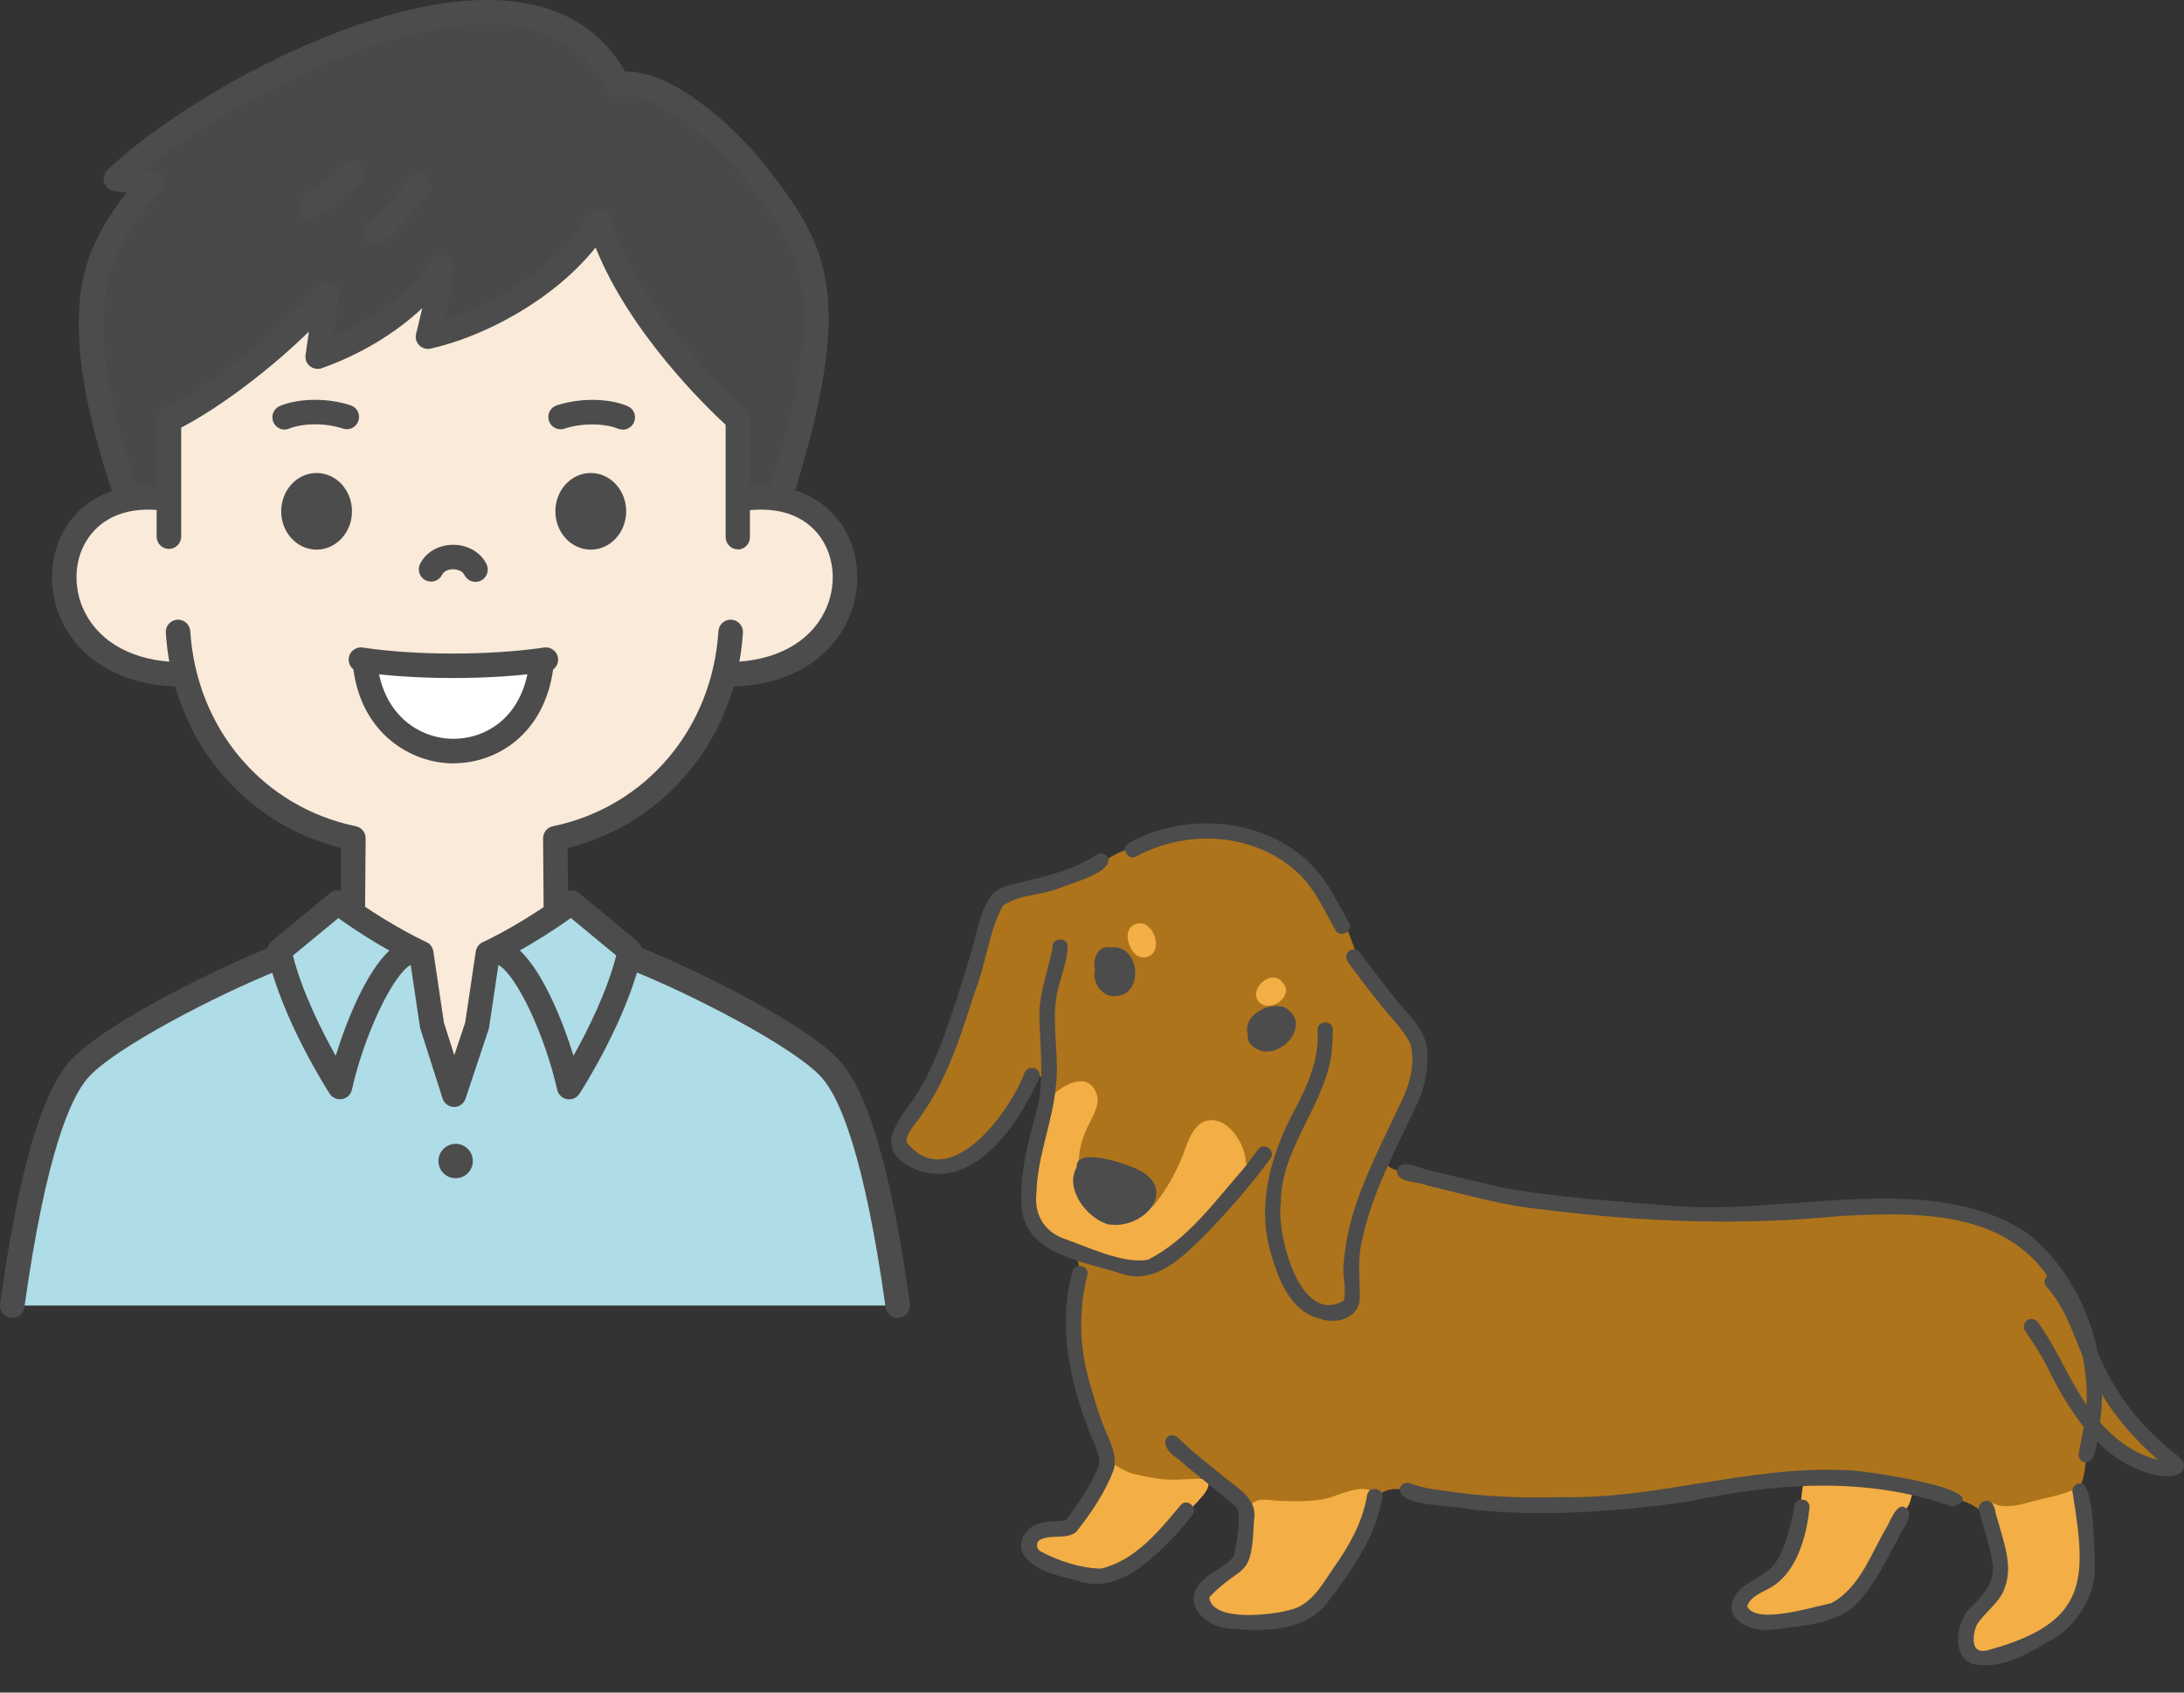 <?xml version="1.0" encoding="UTF-8"?><svg id="_レイヤー_23" xmlns="http://www.w3.org/2000/svg" width="240" height="186" viewBox="0 0 240 186"><rect x="0" y="0" width="240" height="186" fill="#333333" stroke="none"/><defs><style>.cls-1{fill:#faead9;}.cls-2{fill:#494949;}.cls-3{fill:#fff;}.cls-4{fill:#4c4c4c;}.cls-5{fill:#f3ae45;}.cls-6{fill:#aedce7;}.cls-7{fill:#ae741b;}</style></defs><path class="cls-6" d="M98.65,143.47H1.37c1.77-12.64,4.15-22.24,7.28-25.82,3.26-3.72,16-10.08,22.06-12.47l-.02-.59,6.43-5.32c4.93,3.66,9.17,5.57,9.17,5.57l1.17,7.92,2.43,7.62,2.54-7.62,1.18-7.92s4.24-1.91,9.17-5.57l6.43,5.32.02.59c6.06,2.39,18.85,8.75,22.11,12.47,3.14,3.57,5.51,13.17,7.28,25.82Z"/><path class="cls-2" d="M85.73,54.97c6.96-22.15,3.91-27.54-2.28-35.5-4.81-6.19-11.79-11-15.37-10.05-9.63-19.23-45.69,1.12-55.24,10.33,0,0,1.88.22,3.89.51-2.24,2.26-4.41,5.42-5.52,8.43-2.33,6.33-.76,15.78,2.9,26.36,2.39-.45,4.56-.22,4.56-.22v-8.58c5.93-2.84,14.26-9.88,17.31-13.84-.51,3.89-.96,6.88-.96,6.88,5.07-1.79,10.61-5.31,13.65-9.91-.17,2.54-1.52,7.72-1.52,7.72,5.6-1.24,14.43-5.58,18.83-12.7,3.4,11.37,15.23,21.78,15.23,21.78v8.71c2.35-.43,4.52.09,4.52.09Z"/><path class="cls-1" d="M61.16,100.51c-4.15,2.85-7.43,4.33-7.43,4.33l-1.18,7.92-2.54,7.63-2.43-7.63-1.18-7.92s-3.41-1.53-7.66-4.49l.18-8.14c-5.8-1.15-15.75-6.56-18.53-18.03-17.27.02-17.49-21.08-1.56-19.33l-.15-8.61c5.93-2.84,14.26-9.88,17.31-13.84-.51,3.89-.96,6.88-.96,6.88,5.07-1.79,10.61-5.31,13.65-9.91-.17,2.54-1.52,7.72-1.52,7.72,5.6-1.24,14.43-5.58,18.83-12.7,3.4,11.37,15.23,21.78,15.23,21.78l.08,8.68c15.94-1.75,15.71,19.35-1.55,19.33-1.13,5.81-6.65,15.59-18.62,18.03l.05,8.31Z"/><path class="cls-3" d="M40.2,72.67c4.69.6,14.04.6,19.08.07-.6,13.39-18.48,12.8-19.08-.07Z"/><path class="cls-4" d="M80.32,75.44c-.73,0-1.33-.59-1.35-1.32-.01-.74.58-1.36,1.32-1.37,4.85-.09,8.61-2.09,10.31-5.49,1.37-2.73,1.18-5.97-.47-8.27-1.7-2.36-4.64-3.37-8.28-2.86-.74.1-1.42-.41-1.52-1.14-.1-.74.41-1.42,1.14-1.52,4.62-.66,8.57.78,10.85,3.95,2.23,3.1,2.51,7.44.7,11.05-2.17,4.33-6.78,6.87-12.67,6.98,0,0-.02,0-.03,0Z"/><path class="cls-4" d="M19.6,75.44s-.02,0-.03,0c-5.86-.11-10.47-2.64-12.65-6.93-1.82-3.59-1.57-7.91.62-11.02,2.23-3.16,6.12-4.64,10.67-4.06.74.09,1.26.77,1.17,1.51-.09.74-.77,1.26-1.51,1.17-3.58-.46-6.46.59-8.12,2.94-1.63,2.3-1.79,5.54-.42,8.25,1.71,3.38,5.46,5.37,10.29,5.46.74.01,1.34.63,1.32,1.37-.01.74-.61,1.32-1.35,1.32Z"/><path class="cls-4" d="M38.68,56.19c0,2.32-1.74,4.21-3.89,4.21s-3.89-1.88-3.89-4.21,1.74-4.21,3.89-4.21,3.89,1.88,3.89,4.21Z"/><path class="cls-4" d="M61.03,56.19c0,2.32,1.74,4.21,3.89,4.21s3.89-1.88,3.89-4.21-1.74-4.21-3.89-4.21-3.89,1.88-3.89,4.21Z"/><path class="cls-4" d="M52.25,63.94c-.49,0-.97-.27-1.21-.75-.23-.47-.82-.63-1.26-.63h0c-.44,0-.98.16-1.2.6-.33.67-1.13.94-1.8.62-.67-.33-.94-1.13-.62-1.8.63-1.29,2.02-2.1,3.61-2.11h.02c1.61,0,3.02.81,3.67,2.12.33.67.06,1.47-.6,1.81-.19.1-.4.14-.6.14Z"/><path class="cls-4" d="M31.28,47.21c-.53,0-1.03-.32-1.25-.84-.28-.69.05-1.48.73-1.76,2.13-.87,5.25-.9,7.77-.07.71.23,1.09,1,.86,1.7-.23.71-1,1.09-1.7.86-2.14-.71-4.59-.54-5.9,0-.17.07-.34.1-.51.1Z"/><path class="cls-4" d="M68.43,47.21c-.17,0-.34-.03-.51-.1-1.31-.54-3.76-.71-5.9,0-.71.23-1.47-.15-1.7-.86-.23-.71.15-1.47.86-1.7,2.52-.83,5.64-.81,7.77.07.69.28,1.02,1.07.73,1.76-.21.52-.72.84-1.25.84Z"/><path class="cls-4" d="M38.78,101.1s0,0-.01,0c-.74,0-1.34-.61-1.34-1.36l.05-6.55c-10.84-2.72-18.53-12.1-19.26-23.66-.05-.74.52-1.38,1.26-1.43.74-.05,1.38.52,1.43,1.26.68,10.72,7.99,19.33,18.2,21.44.63.13,1.08.69,1.07,1.33l-.06,7.63c0,.74-.61,1.34-1.35,1.34Z"/><path class="cls-4" d="M61.09,101.1c-.74,0-1.34-.6-1.35-1.34l-.06-7.63c0-.64.44-1.2,1.07-1.33,10.21-2.11,17.52-10.72,18.2-21.44.05-.74.68-1.31,1.43-1.26.74.05,1.31.69,1.26,1.43-.73,11.56-8.41,20.94-19.26,23.66l.05,6.55c0,.74-.59,1.35-1.34,1.36,0,0,0,0-.01,0Z"/><path class="cls-4" d="M14,56.14c-.56,0-1.08-.35-1.27-.91-4.19-12.13-5.14-20.99-2.89-27.1.84-2.29,2.31-4.77,4.09-6.96-.8-.1-1.34-.17-1.35-.17-.52-.06-.95-.41-1.12-.91-.17-.49-.03-1.04.34-1.4C19.84,10.93,42.66-2.23,57.56.32c5.03.86,8.77,3.4,11.14,7.55,4.64-.2,11.36,5.12,15.69,10.69,6.6,8.49,9.71,13.96,2.66,36.41-.22.71-.98,1.1-1.69.88-.71-.22-1.1-.98-.88-1.69,6.96-22.15,3.5-26.59-2.22-33.95-5.04-6.49-11.41-10.25-13.96-9.58-.62.16-1.26-.13-1.55-.7-1.93-3.85-5.17-6.19-9.65-6.96C44.45.81,24.82,11.36,15.85,18.7c.31.04.63.09.96.13.5.07.93.42,1.09.9.16.48.04,1.02-.32,1.38-2.25,2.28-4.25,5.33-5.21,7.95-2,5.43-1.02,13.93,2.91,25.29.24.7-.13,1.47-.83,1.71-.15.05-.29.07-.44.07Z"/><path class="cls-4" d="M81.09,60.37c-.74,0-1.35-.6-1.35-1.35v-12.34c-2.08-1.92-10.51-10.05-14.29-19.48-4.72,5.9-12.42,9.84-18.13,11.11-.46.1-.94-.04-1.26-.38-.33-.34-.45-.82-.33-1.28,0-.02.33-1.26.67-2.79-2.94,2.77-6.82,5.11-11.04,6.6-.45.16-.94.07-1.31-.23s-.54-.77-.47-1.24c0-.02.15-1,.37-2.56-3.82,3.76-9.47,8.19-14.04,10.56v11.98c0,.74-.6,1.35-1.35,1.35s-1.35-.6-1.35-1.35v-12.81c0-.52.3-.99.77-1.21,5.67-2.72,13.84-9.58,16.82-13.44.37-.48,1.02-.65,1.58-.42.56.23.9.81.82,1.42-.23,1.78-.45,3.37-.63,4.58,3.88-1.73,8.29-4.65,10.85-8.53.34-.51.98-.73,1.55-.53.58.2.95.76.91,1.37-.1,1.55-.61,3.96-1.02,5.73,5.56-1.77,12.31-5.81,15.83-11.51.28-.45.8-.7,1.32-.63.53.07.96.44,1.11.95,3.25,10.86,14.72,21.05,14.83,21.15.29.26.46.62.46,1.01v12.94c0,.74-.6,1.35-1.35,1.35Z"/><path class="cls-4" d="M1.35,144.82c-.06,0-.12,0-.19-.01-.74-.1-1.25-.78-1.15-1.52,2-14.35,4.49-23.05,7.61-26.61,3.63-4.14,16.38-10.35,22.09-12.6.69-.27,1.47.07,1.75.76.27.69-.07,1.47-.76,1.75-6.64,2.62-18.14,8.55-21.05,11.87-1.87,2.14-4.6,8.24-6.97,25.2-.09.67-.67,1.16-1.33,1.16Z"/><path class="cls-4" d="M98.65,144.84c-.66,0-1.24-.49-1.33-1.16-2.37-16.96-5.1-23.08-6.98-25.22-2.91-3.32-14.41-9.25-21.05-11.87-.69-.27-1.03-1.06-.76-1.75.27-.69,1.06-1.03,1.75-.76,5.71,2.25,18.46,8.46,22.09,12.6,3.13,3.57,5.62,12.28,7.62,26.62.1.74-.41,1.42-1.15,1.52-.06,0-.13.01-.19.01Z"/><path class="cls-4" d="M49.9,121.64s0,0,0,0c-.58,0-1.1-.38-1.27-.94l-2.43-7.63c-.02-.07-.04-.14-.05-.21l-1.02-6.83c-2,1.14-5.1,7.68-6.46,13.72-.12.53-.54.94-1.08,1.03-.53.09-1.07-.14-1.37-.6-.22-.34-5.33-8.32-6.85-15.4-.1-.49.07-1,.46-1.32l6.43-5.32c.48-.4,1.16-.41,1.66-.04,4.15,3.08,7.85,4.91,8.72,5.33.09.04.19.08.28.13.4.21.64.59.7,1.01l1.16,7.8,1.14,3.59,1.2-3.59,1.16-7.79c.06-.41.3-.79.7-1.01.09-.05.18-.09.28-.13.88-.42,4.57-2.25,8.72-5.33.5-.37,1.18-.35,1.66.04l6.43,5.32c.39.32.56.83.46,1.32-1.51,7.09-6.63,15.07-6.85,15.4-.29.46-.83.69-1.37.6-.53-.1-.96-.5-1.08-1.03-1.36-6.04-4.45-12.58-6.46-13.72l-1.02,6.83c-.01.08-.03.15-.05.23l-2.54,7.63c-.18.55-.7.92-1.28.92ZM32.19,105.01c1.01,4,3.19,8.32,4.7,11.02,1.24-4.02,3.39-9.24,5.9-11.57-1.51-.84-3.47-2.04-5.61-3.57l-4.99,4.12ZM57.12,104.45c2.51,2.33,4.66,7.56,5.9,11.57,1.51-2.7,3.69-7.02,4.7-11.02l-4.99-4.12c-2.14,1.53-4.11,2.72-5.61,3.57Z"/><path class="cls-4" d="M34.12,24.03c-.45,0-.89-.22-1.14-.63-.39-.63-.2-1.46.43-1.86,2.41-1.51,4.4-3.48,4.42-3.5.53-.52,1.38-.52,1.9,0,.52.53.52,1.38,0,1.9-.09.09-2.22,2.2-4.89,3.87-.22.14-.47.21-.71.21Z"/><path class="cls-4" d="M41.22,26.95c-.38,0-.76-.16-1.03-.47-.48-.57-.41-1.42.15-1.9,2.36-2.01,4.64-4.9,4.66-4.93.46-.58,1.31-.69,1.89-.23.58.46.69,1.31.23,1.89-.1.13-2.46,3.12-5.03,5.31-.25.22-.56.32-.87.32Z"/><path class="cls-4" d="M51.96,127.62c-.02,1.04-.88,1.88-1.92,1.86-1.04-.02-1.88-.88-1.86-1.92.02-1.04.88-1.88,1.92-1.86,1.05.02,1.88.88,1.86,1.92Z"/><path class="cls-4" d="M49.77,74.51c-3.66,0-7.29-.23-10.31-.69-.74-.11-1.24-.8-1.13-1.53.11-.74.8-1.24,1.53-1.13,5.79.88,13.98.88,19.93,0,.73-.11,1.42.4,1.53,1.13.11.74-.4,1.42-1.13,1.53-3.09.46-6.76.69-10.42.69Z"/><path class="cls-4" d="M49.85,83.89h-.01c-4.66,0-10.09-3.25-11.01-10.37-.1-.74.42-1.41,1.16-1.51.74-.1,1.41.42,1.51,1.16.72,5.54,4.71,8.02,8.34,8.02h0c3.33,0,7.5-2.12,8.29-8.1.1-.74.77-1.26,1.51-1.16.74.1,1.26.77,1.16,1.51-.95,7.21-6.19,10.44-10.96,10.44Z"/><path class="cls-7" d="M102.82,118.4c2.14-4.12,3.22-9.94,4.41-14.41.42-1.56,1.16-3.91,2.43-4.99,1.12-.95,2.42-1.13,3.79-1.46,1.88-.45,3.75-.99,5.56-1.67,1.53-.57,2.73-1.66,4.22-2.29,1.35-.57,2.74-1.03,4.08-1.59.67-.28,1.47-.37,2.18-.53.61-.14,1.22-.33,1.85-.34,1.84-.04,3.82.19,5.6.66,1.72.45,3.49.98,4.99,1.95,1.4.9,2.44,2.09,3.37,3.45,1.45,2.13,2.42,3.9,3.28,6.34.92,2.62,2.52,4.48,4.53,6.44.83.81,1.41,1.8,2.03,2.78.53.85.92,1.62.93,2.64.01,2.13-.39,4.38-1.23,6.33-.47,1.08-.98,2.15-1.49,3.21-.31.64-1.16,1.61-1.16,2.33,0,1.39,1.79,1.4,2.73,1.73,2.12.75,4.25,1.34,6.42,1.9,1.37.35,2.71.74,4.1,1,1.7.32,3.41.52,5.1.85,3.51.67,7.16.67,10.72.72,4.13.06,8.25-.15,12.37-.08,4.27.07,8.53-.28,12.8-.38,3.7-.08,7.35-.29,10.9.95,1.5.52,2.97,1.31,4.26,2.24.63.46,1.13,1.04,1.62,1.65.29.36.55.77.86,1.1.11.12.16.18.22.2.15.06.29.01.32,0,.58-.15,3.89,4.36,3.89,4.36h0s1.79,5.92,5,11c2.84,4.5,5.51,6.29,5,7-.5.7-3.58-.3-6-2-4.13-2.9-6.3-7.79-6-8,.31-.22,3.95,4.28,3.33,6.16-.04.13-.23.62-.39,1.35-.12.54-.2,1.09-.25,1.69-.08,1.06-.27,2.12-.81,3.05-.55.94-1.35,1.91-2.35,2.39-1.73.84-3.8,1.79-5.76,1.83-.6.01-1.02-.11-1.38-.59-.28-.38-.57-.73-.91-1.06-.83-.8-1.74-1.25-2.85-1.5-2.48-.56-4.94-1.12-7.45-1.54-1.3-.22-2.56-.57-3.85-.83-1.38-.28-2.96-.03-4.35.04-2.41.12-4.72.64-7.1.99-1.47.21-2.95.29-4.41.51-1.71.25-3.41.55-5.12.8-3.32.48-6.72.68-10.07.8-3.61.13-7.29.02-10.87-.52-1.4-.21-2.86-.07-4.21-.3-1.67-.28-3.19-1.41-4.95-1.06-2.19.44-2.08,2.75-3.42,4.17-.35.37-.8.65-1.23.94-.47.32-.92.73-1.42,1.01-1.16.64-2.94.45-4.21.41-1.5-.05-3.21-.02-4.64-.49-.53-.17-.9-.42-.92-1.01-.02-.47-.01-.95-.03-1.42-.04-1.01-.03-2-.71-2.82-.66-.79-1.7-1.18-2.46-1.85-.34-.3-.62-.66-1.01-.9-.18-.11-.47-.25-.68-.11-.23.16-.13.47-.13.71-.02,1.83-.67,4.78-3.05,4.27-1.01-.22-2.04-.14-3.04-.42-1.36-.39-2.48-1.31-3.66-2.05-.44-.28-1.1-.58-1.35-1.06-.17-.31-.03-.59.09-.9.45-1.16.45-2,.24-3.22-.25-1.47-.82-2.9-1.35-4.28-.69-1.8-1.12-3.62-1.42-5.52-.31-1.97-.48-3.85-.28-5.84.14-1.33.7-2.89.48-4.3-.23-1.52-1.47-1.91-2.75-2.63-.92-.52-1.87-1.08-2.3-2.1-.51-1.19-.48-2.44-.32-3.7.2-1.52.46-3.06.86-4.53.09-.34.19-.68.29-1.02.12-.41.04-.62.04-1.03,0-.52.12-1.06.22-1.56.2-.99,1.35-3.13.08-3.97-.65-.44-.99-.04-1.5.46-1.27,1.26-1.76,3.23-2.75,4.68-1.15,1.69-2.81,2.93-4.67,3.73-1.51.65-2.97.95-4.54.3-1.03-.43-2.09-1.25-2.12-2.47-.03-1.15.64-2.26,1.2-3.2.92-1.54,1.67-1.98,2.5-3.58Z"/><path class="cls-5" d="M114.89,168.26c.63-.4,1.42-.36,2.13-.45.35-.04.71-.11,1.02-.29.35-.51.7-1.02,1.05-1.54,1.16-1.74,2.1-3.38,2.7-5.31.92.3,1.68,1.02,2.69,1.27,1.06.26,2.12.49,3.24.61,1.18.13,2.28,0,3.45-.02.72-.01,1.68-.28,1.63.64-.05.98-2.12,2.7-2.74,3.43-.9,1.07-1.61,2.23-2.68,3.14-1.15.91-2.61,1.76-3.52,2.93-.37.47-1.41.61-1.99.69-.64.09-1.32.09-1.93-.15-1.82-.31-4.47-.85-5.66-2.42-.64-.84-.26-2,.61-2.54Z"/><path class="cls-5" d="M133.7,172.63c.75-.5,1.56-.99,2.1-1.73.49-.67.63-1.45.74-2.26.11-.81.17-1.65.42-2.44.09-.3.23-.61.45-.84.22-.22.74-.49,1.03-.53.64-.1,1.41.07,2.07.1.71.03,1.43.05,2.15.04,1.11-.02,2.26-.06,3.34-.36,1.32-.36,3.95-1.73,5.13-.45.27.93-.21,2.11-.53,2.97-.49,1.33-1.12,2.62-1.78,3.87-1.29,2.43-2.65,4.83-5.11,6.24-2.68,1.54-6.26,2.02-9.25,1.21-1.23-.33-2.72-1.11-2.96-2.49-.26-1.53,1.09-2.58,2.21-3.32Z"/><path class="cls-5" d="M192.5,174.12c1.17-.89,2.91-1.52,3.76-2.72.75-1.07,1.06-2.53,1.28-3.8.2-1.13.32-2.34.47-3.53.13-1.06.13-1.25,1.23-1.4,1.76-.23,3.43-.39,5.2-.37,2.09.3,3.89.43,5.84,1.25-.08.48-.24.96-.37,1.44-.18.66-.72,1.09-.97,1.7-.21.5-.22,1.02-.44,1.53-.54,1.25-1.5,2.34-2.17,3.52-.46.8-.87,1.63-1.48,2.4-.55.71-1.26,1.6-1.9,2.22-.7.67-1.64.62-2.53.98-1.79.71-3.3.73-5.18,1.02-.75.12-1.37.42-2.14.22-2.45-.66-2.32-3.13-.6-4.45Z"/><path class="cls-5" d="M219.52,173.5c.39-1.41-.17-3.19-.48-4.59-.19-.89-.97-2.38-.93-3.25.05-1.11.81-.33,1.74-.19,1.22.19,2.4-.2,3.56-.5,1.61-.41,3.13-.66,4.67-1.35.48.69.34,1.74.44,2.54.31,2.66,1.66,5.26.91,7.97-.92,3.27-2.81,5.49-5.91,6.83-2.06.89-4.73,2.08-6.85.86-1.97-1.86-.24-3.94,1.07-5.56.67-.82,1.48-1.7,1.77-2.75Z"/><path class="cls-5" d="M114.55,125.12c.07-.18.15-.36.22-.54.13-.3-.09-.29-.27-.51-.19-.24-.28-.54-.09-.8.17-.23-.26-.56-.21-.9.04-.32.3-.68.49-.95,1.12-1.62,4.74-4.24,5.83-1.18.31.88-.18,1.98-.58,2.75-.42.83-.79,1.56-1.05,2.46-.48,1.62-.52,3.67.12,5.26.72,1.8,2.31,2.63,4.21,2.53.45-.03.91-.11,1.34-.25.4-.13.53-.32.87-.13.89.48,1.62-.71,2.04-1.29,1.1-1.52,1.98-3.21,2.64-4.97.48-1.29,1.08-3.19,2.64-3.47,2.23-.4,4.12,2.67,4.15,4.58.36.45.17,1.19-.29,1.5-.13.08-.28.14-.43.14.03.2.04.4.01.6-.05.33-.22.61-.55.7.16.33.26.59-.03.85-.48.04-.79.52-1.09.84-.77.82-1.53,1.67-2.28,2.51-.66.75-1.29,1.53-1.89,2.34-.26.35-.49.78-.86,1.02-.45.31-.93.57-1.43.77-1.93.79-3.76.59-5.75.24-1.46-.25-2.92-.57-4.32-1.04-1.82-.61-3.77-1.55-4.69-3.34-.91-1.76-.6-3.88-.12-5.72.36-1.37.85-2.7,1.38-4.01Z"/><path class="cls-5" d="M126.3,101.94c.58.55.86,1.5.67,2.27-.22.89-1.24,1.29-2.02.79-.76-.48-1.25-1.87-.93-2.72.36-.94,1.65-1.08,2.28-.34Z"/><path class="cls-5" d="M140.92,107.95c1.44,1.45-1.37,3.46-2.56,2.16-1.26-1.38,1.36-3.75,2.56-2.16Z"/><path class="cls-4" d="M122.09,104.1c1.76-.16,2.67,1.39,2.66,2.86-.02,1.35-.81,2.63-2.45,2.5-.03,0-.05,0-.08,0-1.3-.15-2.19-1.57-1.89-2.82-.29-1.24.26-2.78,1.76-2.54Z"/><path class="cls-4" d="M141.16,110.71c2.79,1.48.38,5.03-2.16,4.84-.11,0-.22-.02-.33-.05-.76-.21-1.71-.85-1.53-1.76-.7-2.09,2.25-3.72,4.02-3.03Z"/><path class="cls-4" d="M124.58,128.32c5.02,1.99,1.54,6.58-2.41,6.27-.15-.01-.31-.03-.46-.06-2.33-.71-4.74-3.91-3.39-6.28-.14-2.22,5.16-.44,6.25.07Z"/><path class="cls-4" d="M124.03,92.66c7.03-3.94,17.08-2.57,21.71,4.38.92,1.38,1.64,2.88,2.47,4.32.41.67-.23,1.32-.83,1.27-.23-.02-.46-.14-.61-.4-1.21-2.08-2.18-4.37-3.91-6.09-4.19-4.06-10.5-4.96-15.89-2.97-.7.27-1.42.54-2.06.93-.91.58-1.82-.89-.87-1.44Z"/><path class="cls-4" d="M144.78,113.19c-.04-1.08,1.68-1.14,1.69-.04-.03.89-.05,1.78-.15,2.66-.81,5.78-5.59,10.42-5.57,16.44-.48,3.42,2.11,13.48,6.9,10.69.39-1.28-.19-2.71,0-4.04.06-.84.18-1.69.32-2.52.9-5.14,3.46-9.81,5.62-14.51,1.14-2.15,2.03-4.71,1.41-7.15-.86-1.75-2.39-3.07-3.54-4.63-1.15-1.44-2.28-2.89-3.35-4.39-.13-.19-.2-.39-.18-.62.05-.71,1.07-1.03,1.5-.43,1.08,1.51,2.22,2.98,3.38,4.43,1.36,1.91,3.47,3.49,3.98,5.87.26,2.25-.16,4.58-1.18,6.6-2.21,4.77-4.82,9.48-5.91,14.66-.58,2.24-.23,4.51-.28,6.77-.3,1.61-1.85,2.28-3.33,2.16-.38-.03-.75-.11-1.1-.24-3.13-.79-4.47-4.2-5.29-7.01-1.61-5.17-.17-10.58,2.22-15.26,1.62-3.01,3.06-5.95,2.87-9.43Z"/><path class="cls-4" d="M103.29,115.06c1.26-3.33,2.33-6.74,3.35-10.15.72-2.17.91-4.64,2.32-6.51.89-1.04,2.34-1.2,3.6-1.53,2.77-.65,5.59-1.38,7.99-2.97.38-.25.92-.1,1.16.29.83,1.63-4.17,2.93-5.3,3.41-1.99.81-4.45.68-6.2,1.93-1.58,2.9-1.85,6.39-3.08,9.46-.37,1.13-.72,2.24-1.09,3.36,0,0,0,0,0-.01,0-.02.01-.04.02-.06-1.16,3.5-2.52,7-4.65,10.04-.56,1.03-1.83,2-1.78,3.23,4.66,5.69,11.14-3.08,12.88-7.46.28-1.21,2.09-.82,1.68.4-2.03,4.47-6.11,10.93-11.58,10.5-.54-.04-1.09-.15-1.66-.34-4.9-1.99-2.87-4.76-.51-7.93,1.17-1.77,2.06-3.7,2.83-5.68Z"/><path class="cls-4" d="M114.23,112.07c-.15-2.73.93-5.27,1.43-7.9-.15-.98,1.38-1.32,1.65-.34.07,2.03-1.02,3.94-1.25,5.96-.46,3.18.37,6.38-.03,9.57-.36,3.95-2.03,7.68-2.13,11.69-.29,2.26.74,4.19,2.89,5.02,2.63.91,6.7,2.9,9.4,2.35,4.34-2.21,7.33-6.42,10.47-10,.54-.69,1.06-1.4,1.59-2.1.64-.88,2.02.14,1.35,1.01-2.09,2.85-4.42,5.51-6.86,8.07-2.22,2.18-4.91,5.1-8.18,4.85-.44-.03-.89-.13-1.34-.28-3.87-1.3-9.94-1.94-10.89-6.71-.44-3.85.63-7.7,1.63-11.39.8-3.22.35-6.53.27-9.8Z"/><path class="cls-4" d="M114.02,167.48c.99-.38,2.09-.23,3.1-.42,1.38-1.82,2.74-3.81,3.61-5.93.31-1.39-.65-2.66-1.08-3.92-2.11-5.52-3.41-11.6-1.81-17.43.2-1.06,1.89-.74,1.65.34-.36,1.36-.57,2.76-.63,4.17-.19,2.64.18,5.3.93,7.83.47,1.64.95,3.28,1.59,4.86.59,1.42,1.43,2.96,1,4.54-.91,2.47-2.5,4.77-4.12,6.83-.99.79-2.37.33-3.51.69-.81.17-1.18.86-.43,1.43,2,1.07,4.37,1.85,6.64,1.91,3.76-.86,6.42-4.14,8.78-6.98.71-.83,1.99.31,1.26,1.12-.55.67-1.09,1.36-1.66,2.01-2.44,2.53-5.63,5.81-9.36,5.51-.39-.03-.8-.1-1.2-.21-2.05-.63-4.51-.91-6.01-2.58-1.23-1.29-.3-3.31,1.27-3.76Z"/><path class="cls-4" d="M129.65,158.18c1.46,1.45,3.16,2.71,4.75,4.04,1.53,1.29,3.83,2.44,3.4,4.8-.25,6.76-1.13,4.59-4.91,8.5.27,2.78,6.91,1.95,8.83,1.41,2.41-.53,3.62-2.88,4.91-4.76,1.66-2.33,3.09-4.9,3.58-7.74.12-1.36,2.19-.85,1.63.42-.8,4.35-3.48,8-6.11,11.45-2.33,2.79-6.31,3.01-9.76,2.74-.31-.02-.62-.05-.93-.08-2.22-.12-5.01-2.35-3.39-4.66.96-1.52,3.04-1.94,3.99-3.4.25-1.66.71-3.48.35-5.13-2.07-1.92-4.38-3.52-6.48-5.4-2.82-1.84-.84-3.5.13-2.18Z"/><path class="cls-4" d="M156.01,128.29c.48.17.94.34,1.29.36,2.58.66,5.19,1.24,7.78,1.85,5.96,1.1,12.05,1.46,18.09,1.96,4.39.46,9.25.09,14.18-.27,9.05-.67,18.33-1.32,25.3,3.23,6.08,4.74,9.15,13.12,8.15,20.7-.37,1.05-.19,4.7-1.62,4.59-.03,0-.06,0-.09-.01-.45-.09-.75-.54-.66-.99.38-2.04.87-4.09.89-6.17,0-5.23-1.88-10.44-5.22-14.47-5.3-6.16-14.36-5.8-21.79-5.45-10.91,1.09-21.85.68-32.71-.7-4.35-.4-8.55-1.65-12.79-2.65-1.01-.5-3.38-.22-3.3-1.68.35-1.02,1.47-.65,2.49-.29Z"/><path class="cls-4" d="M218.94,171.76c-.26-2.06-1.04-3.94-1.49-5.93-.06-.63.67-1.12,1.23-.82.64.41.55,1.35.84,2,.62,2.38,1.7,4.95.81,7.39-.54,1.76-2.23,2.71-3.13,4.21-.48,1.21-.65,3.25,1.23,2.74,11.11-3.02,10.9-7.74,9.31-17.45-.07-.45.34-.87.78-.9,1.66-.39,1.62,7.95,1.69,9.15.04,3.09-1.84,6.28-4.45,7.88-2.38,1.4-5.25,3.18-8.11,2.96-.3-.02-.59-.07-.89-.14-2.3-.87-1.77-4.22-.57-5.82,1.41-1.44,3.18-3.02,2.75-5.26Z"/><path class="cls-4" d="M155.24,163.11c1.01.33,2.04.55,3.1.66,4.39.69,8.79.89,13.23.75,10.46.26,20.56-3.44,31.01-2.96,1.31-.16,17.47,2.19,11.97,4.02-9.41-3.39-19.58-2.62-29.18-.53-7.15.96-14.44,1.58-21.65,1.02-.85-.07-1.7-.15-2.55-.25-1.49-.44-7.84-.23-7.29-2.37.24-.55.88-.61,1.36-.34Z"/><path class="cls-4" d="M226.12,140.25c2.55,2.75,3.48,6.55,5.02,9.76,1.26,2.58,2.85,5.02,4.9,7.04.8.8,1.6,1.61,2.48,2.32.5.48,1.26.78,1.48,1.47.18,1.62-2.03,1.47-3.1,1.26-3.48-.75-6.37-3.15-8.45-5.99-.28-.38-.54-.76-.79-1.15-1.17-1.68-2.07-3.51-2.99-5.33-.65-1.15-1.36-2.26-2.11-3.34-.27-.37-.19-.9.18-1.18.37-.27.91-.19,1.18.18,1.79,2.39,2.93,5.16,4.47,7.69,1.99,3.33,4.86,6.54,8.78,7.45-3.22-2.75-5.92-6.12-7.67-9.98-1.46-3.03-2.29-6.49-4.59-9.03-.76-.77.45-1.97,1.21-1.18Z"/><path class="cls-4" d="M195.08,171.75c1.04-1.21,1.83-4.62,2.09-6.16,0-1.06,1.66-1.08,1.68,0-.24,2.71-1.21,7.01-4.15,8.8-.99.6-2.27.94-2.7,2.11.88,2.12,7.34.05,9.23-.32,3.18-1.7,4.38-5.49,6.14-8.42.48-.89,1.38-3.34,2.44-1.57.05,1.1-.91,2.06-1.32,3.06-1.37,2.47-2.56,5.12-4.6,7.12-1.5,1.39-3.5,1.94-5.55,2.26-1.25.19-2.51.31-3.69.47-.3.04-.63.04-.95.01-2.19-.17-4.54-1.67-2.85-4.03,1.12-1.44,3.16-1.8,4.23-3.33Z"/></svg>